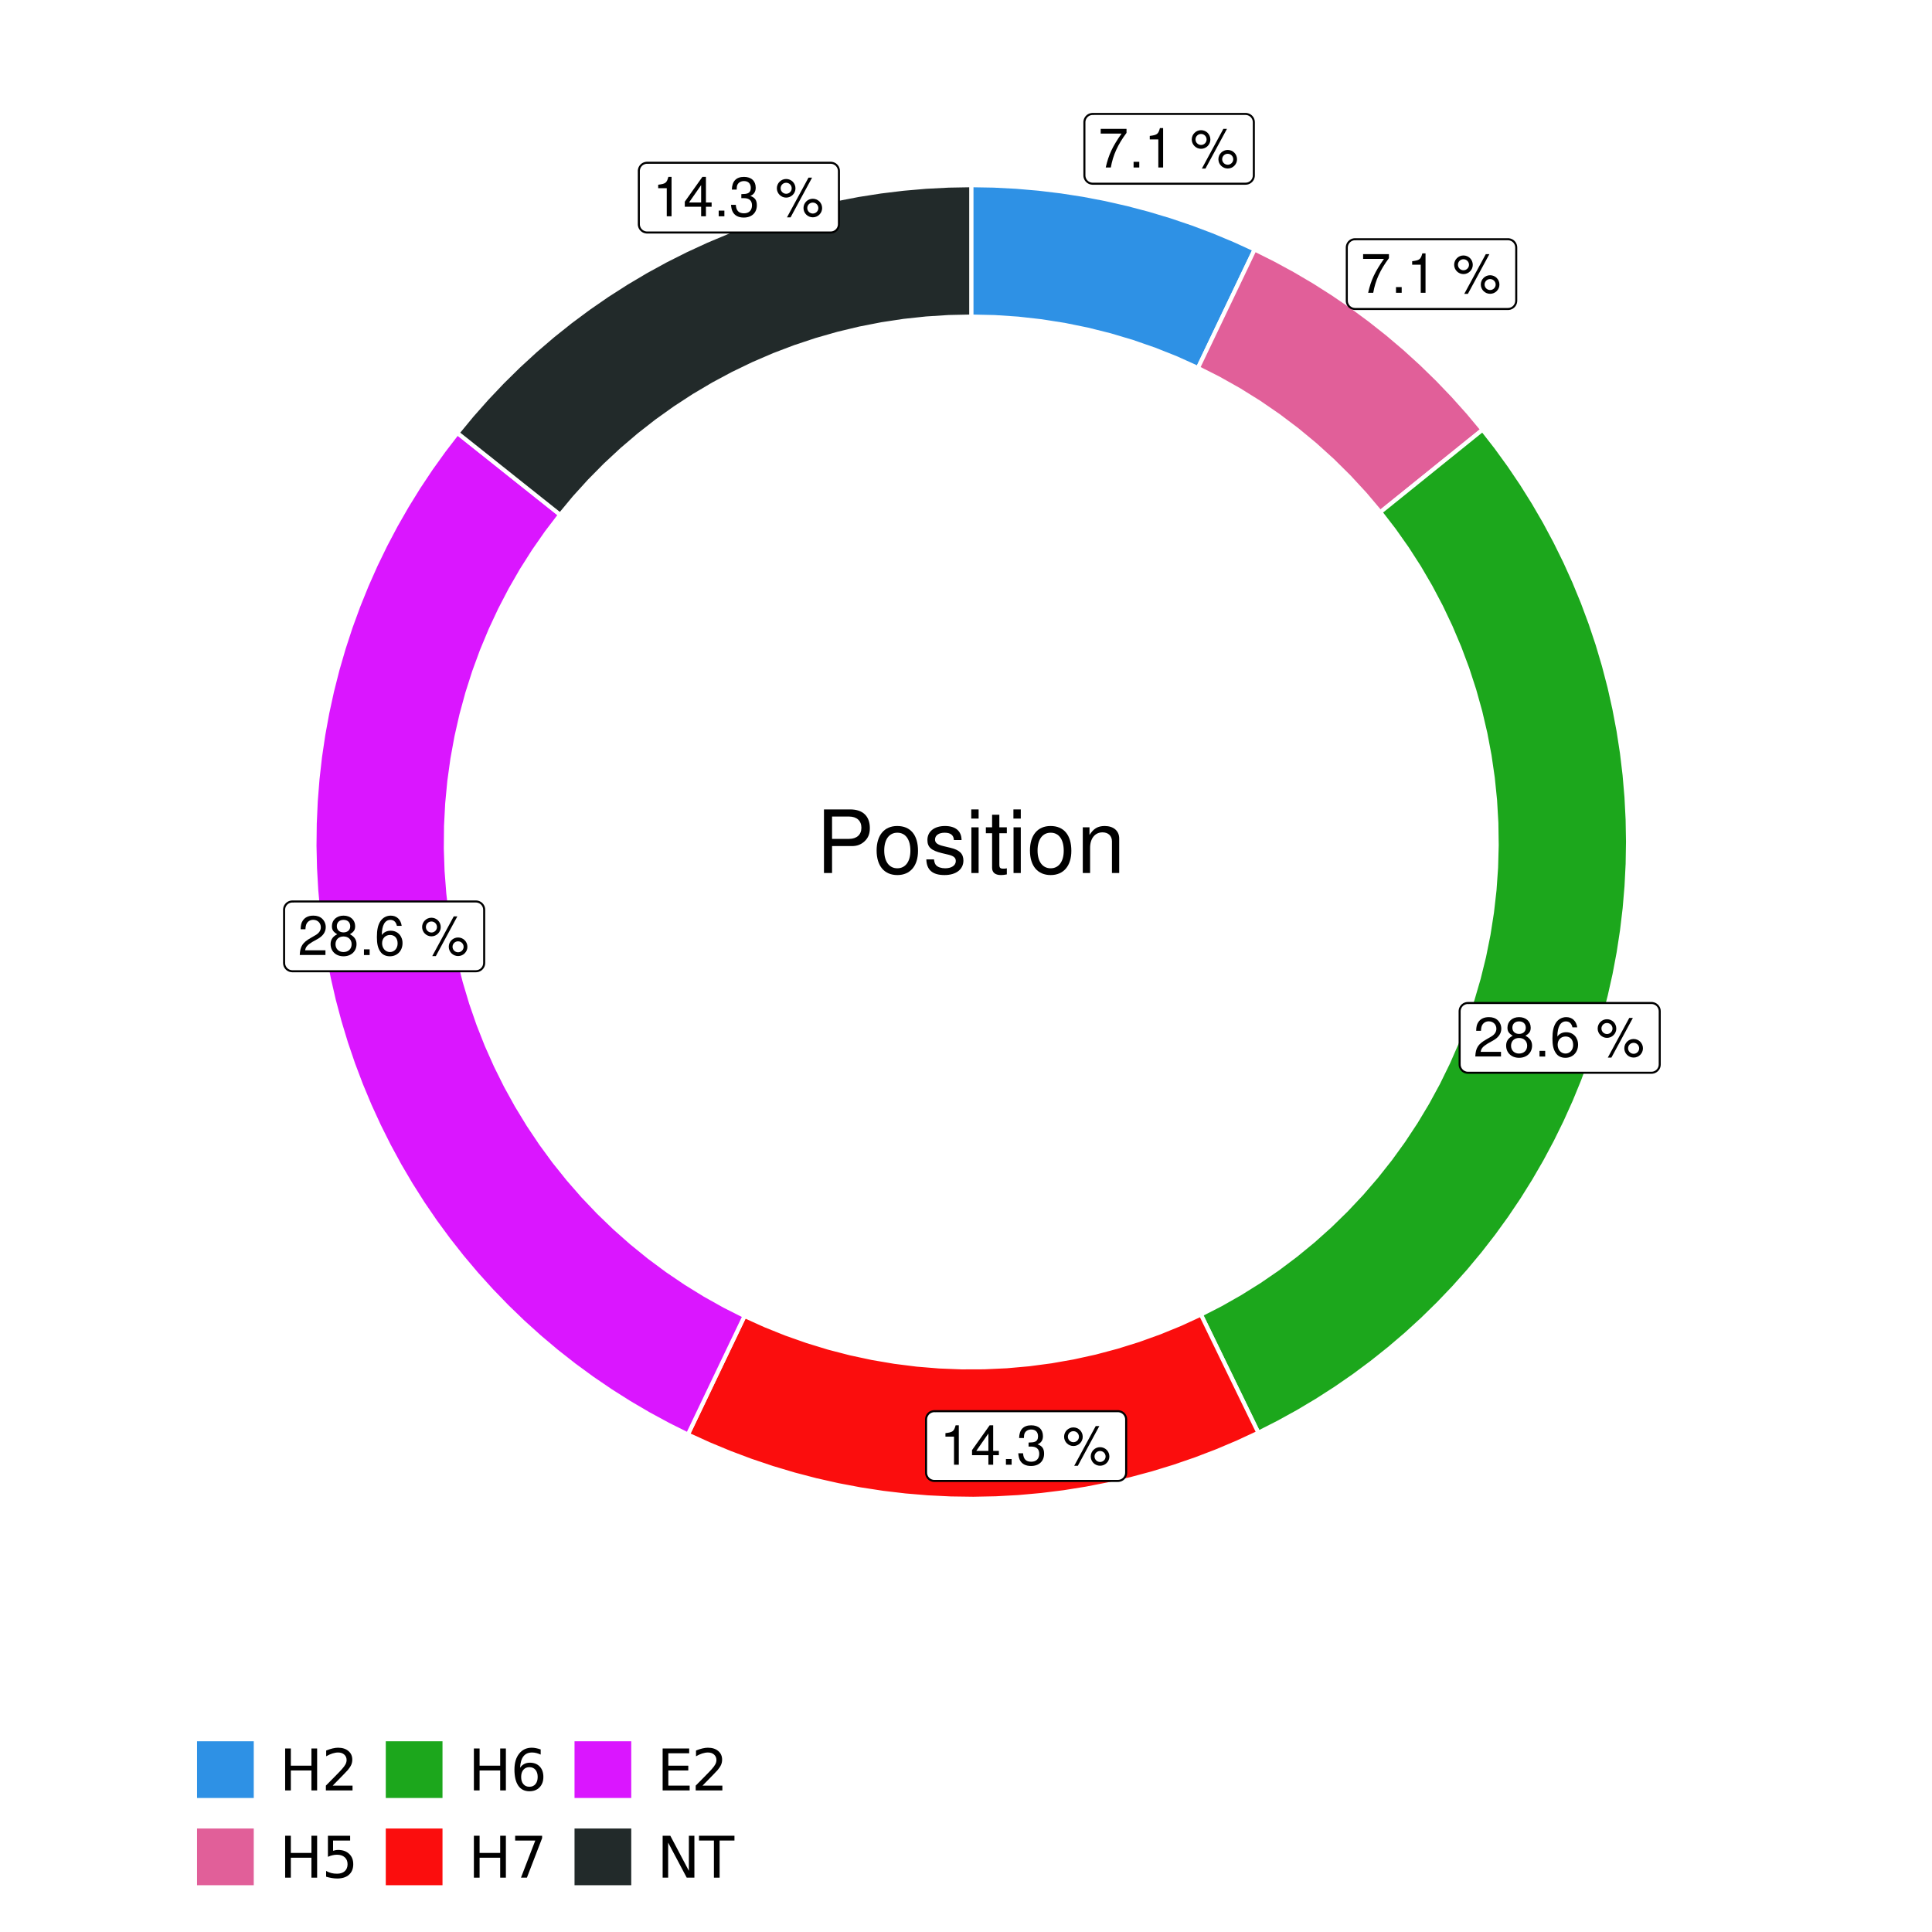 <?xml version="1.0" encoding="UTF-8"?>
<svg xmlns="http://www.w3.org/2000/svg" xmlns:xlink="http://www.w3.org/1999/xlink" width="504pt" height="504pt" viewBox="0 0 504 504" version="1.1">
<defs>
<g>
<symbol overflow="visible" id="glyph0-0">
<path style="stroke:none;" d=""/>
</symbol>
<symbol overflow="visible" id="glyph0-1">
<path style="stroke:none;" d="M 7.391 -10.078 L 0.656 -10.078 L 0.656 -8.844 L 6.094 -8.844 C 3.703 -5.422 2.719 -3.312 1.969 0 L 3.297 0 C 3.859 -3.234 5.125 -6 7.391 -9.031 Z M 7.391 -10.078 "/>
</symbol>
<symbol overflow="visible" id="glyph0-2">
<path style="stroke:none;" d="M 2.719 -1.484 L 1.234 -1.484 L 1.234 0 L 2.719 0 Z M 2.719 -1.484 "/>
</symbol>
<symbol overflow="visible" id="glyph0-3">
<path style="stroke:none;" d="M 3.688 -7.328 L 3.688 0 L 4.938 0 L 4.938 -10.281 L 4.109 -10.281 C 3.672 -8.703 3.391 -8.484 1.453 -8.234 L 1.453 -7.328 Z M 3.688 -7.328 "/>
</symbol>
<symbol overflow="visible" id="glyph0-4">
<path style="stroke:none;" d=""/>
</symbol>
<symbol overflow="visible" id="glyph0-5">
<path style="stroke:none;" d="M 2.828 -9.734 C 1.5 -9.734 0.406 -8.641 0.406 -7.312 C 0.406 -5.969 1.5 -4.875 2.844 -4.875 C 4.172 -4.875 5.266 -5.969 5.266 -7.281 C 5.266 -8.656 4.188 -9.734 2.828 -9.734 Z M 2.828 -8.75 C 3.641 -8.75 4.281 -8.109 4.281 -7.297 C 4.281 -6.516 3.625 -5.875 2.844 -5.875 C 2.047 -5.875 1.391 -6.516 1.391 -7.312 C 1.391 -8.109 2.031 -8.75 2.828 -8.75 Z M 8.656 -10.078 L 3.047 0.281 L 3.984 0.281 L 9.594 -10.078 Z M 9.781 -4.578 C 8.453 -4.578 7.359 -3.5 7.359 -2.156 C 7.359 -0.812 8.453 0.266 9.797 0.266 C 11.125 0.266 12.219 -0.812 12.219 -2.141 C 12.219 -3.5 11.141 -4.578 9.781 -4.578 Z M 9.781 -3.578 C 10.594 -3.578 11.234 -2.938 11.234 -2.141 C 11.234 -1.359 10.578 -0.719 9.797 -0.719 C 8.984 -0.719 8.344 -1.359 8.344 -2.156 C 8.344 -2.938 8.984 -3.578 9.781 -3.578 Z M 9.781 -3.578 "/>
</symbol>
<symbol overflow="visible" id="glyph0-6">
<path style="stroke:none;" d="M 7.188 -1.234 L 1.891 -1.234 C 2.016 -2.094 2.469 -2.625 3.719 -3.391 L 5.141 -4.188 C 6.547 -4.969 7.266 -6.016 7.266 -7.281 C 7.266 -8.141 6.922 -8.922 6.328 -9.484 C 5.734 -10.031 4.984 -10.281 4.031 -10.281 C 2.766 -10.281 1.812 -9.828 1.25 -8.938 C 0.891 -8.406 0.734 -7.766 0.719 -6.719 L 1.969 -6.719 C 2 -7.422 2.094 -7.828 2.266 -8.172 C 2.594 -8.797 3.234 -9.188 4 -9.188 C 5.141 -9.188 5.984 -8.359 5.984 -7.25 C 5.984 -6.422 5.516 -5.719 4.625 -5.203 L 3.312 -4.438 C 1.203 -3.234 0.594 -2.266 0.484 -0.016 L 7.188 -0.016 Z M 7.188 -1.234 "/>
</symbol>
<symbol overflow="visible" id="glyph0-7">
<path style="stroke:none;" d="M 5.562 -5.422 C 6.609 -6.062 6.938 -6.562 6.938 -7.531 C 6.938 -9.156 5.703 -10.281 3.906 -10.281 C 2.141 -10.281 0.875 -9.156 0.875 -7.547 C 0.875 -6.562 1.203 -6.078 2.25 -5.422 C 1.094 -4.828 0.531 -4 0.531 -2.859 C 0.531 -0.984 1.906 0.328 3.906 0.328 C 5.906 0.328 7.297 -0.984 7.297 -2.859 C 7.297 -4 6.719 -4.828 5.562 -5.422 Z M 3.906 -9.172 C 4.984 -9.172 5.656 -8.531 5.656 -7.5 C 5.656 -6.547 4.969 -5.906 3.906 -5.906 C 2.844 -5.906 2.156 -6.547 2.156 -7.531 C 2.156 -8.531 2.844 -9.172 3.906 -9.172 Z M 3.906 -4.844 C 5.156 -4.844 6.016 -4.031 6.016 -2.828 C 6.016 -1.594 5.172 -0.781 3.875 -0.781 C 2.656 -0.781 1.812 -1.625 1.812 -2.812 C 1.812 -4.031 2.641 -4.844 3.906 -4.844 Z M 3.906 -4.844 "/>
</symbol>
<symbol overflow="visible" id="glyph0-8">
<path style="stroke:none;" d="M 7.078 -7.609 C 6.844 -9.281 5.766 -10.281 4.219 -10.281 C 3.109 -10.281 2.125 -9.734 1.516 -8.812 C 0.875 -7.812 0.609 -6.562 0.609 -4.688 C 0.609 -2.953 0.859 -1.859 1.469 -0.953 C 2 -0.109 2.891 0.328 4 0.328 C 5.922 0.328 7.297 -1.109 7.297 -3.109 C 7.297 -5 6.016 -6.344 4.203 -6.344 C 3.219 -6.344 2.438 -5.969 1.891 -5.219 C 1.906 -7.766 2.703 -9.172 4.141 -9.172 C 5.016 -9.172 5.625 -8.609 5.828 -7.609 Z M 4.047 -5.234 C 5.266 -5.234 6.016 -4.375 6.016 -3.016 C 6.016 -1.719 5.156 -0.781 4.016 -0.781 C 2.844 -0.781 1.969 -1.766 1.969 -3.078 C 1.969 -4.344 2.812 -5.234 4.047 -5.234 Z M 4.047 -5.234 "/>
</symbol>
<symbol overflow="visible" id="glyph0-9">
<path style="stroke:none;" d="M 4.656 -2.484 L 4.656 0 L 5.906 0 L 5.906 -2.484 L 7.391 -2.484 L 7.391 -3.609 L 5.906 -3.609 L 5.906 -10.281 L 4.984 -10.281 L 0.391 -3.812 L 0.391 -2.484 Z M 4.656 -3.609 L 1.5 -3.609 L 4.656 -8.141 Z M 4.656 -3.609 "/>
</symbol>
<symbol overflow="visible" id="glyph0-10">
<path style="stroke:none;" d="M 3.141 -4.734 L 3.828 -4.734 C 5.188 -4.734 5.922 -4.094 5.922 -2.859 C 5.922 -1.562 5.141 -0.781 3.844 -0.781 C 2.453 -0.781 1.797 -1.484 1.703 -2.984 L 0.453 -2.984 C 0.516 -2.156 0.656 -1.625 0.891 -1.172 C 1.422 -0.172 2.406 0.328 3.781 0.328 C 5.859 0.328 7.188 -0.922 7.188 -2.875 C 7.188 -4.188 6.703 -4.891 5.484 -5.312 C 6.422 -5.703 6.891 -6.406 6.891 -7.453 C 6.891 -9.219 5.75 -10.281 3.828 -10.281 C 1.797 -10.281 0.719 -9.141 0.672 -6.969 L 1.922 -6.969 C 1.938 -7.594 1.984 -7.953 2.141 -8.266 C 2.438 -8.844 3.062 -9.188 3.844 -9.188 C 4.953 -9.188 5.609 -8.516 5.609 -7.406 C 5.609 -6.688 5.359 -6.234 4.812 -6 C 4.469 -5.859 4.016 -5.797 3.141 -5.781 Z M 3.141 -4.734 "/>
</symbol>
<symbol overflow="visible" id="glyph1-0">
<path style="stroke:none;" d=""/>
</symbol>
<symbol overflow="visible" id="glyph1-1">
<path style="stroke:none;" d="M 4.188 -7.031 L 9.406 -7.031 C 10.703 -7.031 11.719 -7.422 12.609 -8.219 C 13.609 -9.125 14.047 -10.203 14.047 -11.719 C 14.047 -14.844 12.203 -16.594 8.922 -16.594 L 2.078 -16.594 L 2.078 0 L 4.188 0 Z M 4.188 -8.906 L 4.188 -14.734 L 8.609 -14.734 C 10.625 -14.734 11.844 -13.641 11.844 -11.812 C 11.844 -10 10.625 -8.906 8.609 -8.906 Z M 4.188 -8.906 "/>
</symbol>
<symbol overflow="visible" id="glyph1-2">
<path style="stroke:none;" d="M 6.188 -12.266 C 2.828 -12.266 0.812 -9.875 0.812 -5.875 C 0.812 -1.844 2.828 0.531 6.219 0.531 C 9.578 0.531 11.609 -1.859 11.609 -5.781 C 11.609 -9.922 9.656 -12.266 6.188 -12.266 Z M 6.219 -10.516 C 8.359 -10.516 9.625 -8.766 9.625 -5.812 C 9.625 -2.984 8.312 -1.234 6.219 -1.234 C 4.094 -1.234 2.797 -2.984 2.797 -5.875 C 2.797 -8.766 4.094 -10.516 6.219 -10.516 Z M 6.219 -10.516 "/>
</symbol>
<symbol overflow="visible" id="glyph1-3">
<path style="stroke:none;" d="M 9.969 -8.609 C 9.953 -10.953 8.406 -12.266 5.641 -12.266 C 2.875 -12.266 1.062 -10.844 1.062 -8.625 C 1.062 -6.766 2.031 -5.875 4.844 -5.188 L 6.625 -4.766 C 7.938 -4.438 8.469 -3.969 8.469 -3.125 C 8.469 -1.984 7.359 -1.234 5.688 -1.234 C 4.672 -1.234 3.797 -1.531 3.328 -2.031 C 3.031 -2.375 2.891 -2.703 2.781 -3.547 L 0.781 -3.547 C 0.859 -0.797 2.406 0.531 5.531 0.531 C 8.531 0.531 10.453 -0.953 10.453 -3.25 C 10.453 -5.031 9.453 -6.016 7.078 -6.578 L 5.266 -7.016 C 3.703 -7.375 3.047 -7.875 3.047 -8.719 C 3.047 -9.828 4.031 -10.516 5.578 -10.516 C 7.109 -10.516 7.922 -9.859 7.969 -8.609 Z M 9.969 -8.609 "/>
</symbol>
<symbol overflow="visible" id="glyph1-4">
<path style="stroke:none;" d="M 3.422 -11.922 L 1.531 -11.922 L 1.531 0 L 3.422 0 Z M 3.422 -16.594 L 1.5 -16.594 L 1.5 -14.203 L 3.422 -14.203 Z M 3.422 -16.594 "/>
</symbol>
<symbol overflow="visible" id="glyph1-5">
<path style="stroke:none;" d="M 5.781 -11.922 L 3.828 -11.922 L 3.828 -15.203 L 1.938 -15.203 L 1.938 -11.922 L 0.312 -11.922 L 0.312 -10.375 L 1.938 -10.375 L 1.938 -1.359 C 1.938 -0.141 2.75 0.531 4.234 0.531 C 4.734 0.531 5.141 0.484 5.781 0.359 L 5.781 -1.234 C 5.516 -1.156 5.266 -1.141 4.875 -1.141 C 4.047 -1.141 3.828 -1.359 3.828 -2.203 L 3.828 -10.375 L 5.781 -10.375 Z M 5.781 -11.922 "/>
</symbol>
<symbol overflow="visible" id="glyph1-6">
<path style="stroke:none;" d="M 1.594 -11.922 L 1.594 0 L 3.5 0 L 3.5 -6.578 C 3.5 -9.016 4.781 -10.609 6.734 -10.609 C 8.234 -10.609 9.203 -9.703 9.203 -8.266 L 9.203 0 L 11.094 0 L 11.094 -9.016 C 11.094 -11 9.609 -12.266 7.312 -12.266 C 5.531 -12.266 4.391 -11.594 3.344 -9.922 L 3.344 -11.922 Z M 1.594 -11.922 "/>
</symbol>
<symbol overflow="visible" id="glyph2-0">
<path style="stroke:none;" d="M 0.75 2.656 L 0.75 -10.578 L 8.25 -10.578 L 8.25 2.656 Z M 1.594 1.812 L 7.406 1.812 L 7.406 -9.734 L 1.594 -9.734 Z M 1.594 1.812 "/>
</symbol>
<symbol overflow="visible" id="glyph2-1">
<path style="stroke:none;" d="M 1.469 -10.938 L 2.953 -10.938 L 2.953 -6.453 L 8.328 -6.453 L 8.328 -10.938 L 9.812 -10.938 L 9.812 0 L 8.328 0 L 8.328 -5.203 L 2.953 -5.203 L 2.953 0 L 1.469 0 Z M 1.469 -10.938 "/>
</symbol>
<symbol overflow="visible" id="glyph2-2">
<path style="stroke:none;" d="M 2.875 -1.25 L 8.047 -1.25 L 8.047 0 L 1.094 0 L 1.094 -1.25 C 1.656 -1.82 2.422 -2.598 3.391 -3.578 C 4.359 -4.555 4.969 -5.191 5.219 -5.484 C 5.695 -6.016 6.031 -6.461 6.219 -6.828 C 6.406 -7.203 6.5 -7.566 6.5 -7.922 C 6.5 -8.504 6.297 -8.977 5.891 -9.344 C 5.484 -9.707 4.953 -9.891 4.297 -9.891 C 3.828 -9.891 3.332 -9.805 2.812 -9.641 C 2.301 -9.484 1.754 -9.238 1.172 -8.906 L 1.172 -10.406 C 1.766 -10.645 2.32 -10.828 2.844 -10.953 C 3.363 -11.078 3.836 -11.141 4.266 -11.141 C 5.398 -11.141 6.301 -10.852 6.969 -10.281 C 7.645 -9.719 7.984 -8.961 7.984 -8.016 C 7.984 -7.566 7.898 -7.141 7.734 -6.734 C 7.566 -6.328 7.258 -5.852 6.812 -5.312 C 6.688 -5.164 6.297 -4.754 5.641 -4.078 C 4.992 -3.398 4.07 -2.457 2.875 -1.25 Z M 2.875 -1.25 "/>
</symbol>
<symbol overflow="visible" id="glyph2-3">
<path style="stroke:none;" d="M 1.625 -10.938 L 7.422 -10.938 L 7.422 -9.688 L 2.969 -9.688 L 2.969 -7.016 C 3.188 -7.086 3.398 -7.141 3.609 -7.172 C 3.828 -7.211 4.047 -7.234 4.266 -7.234 C 5.484 -7.234 6.445 -6.895 7.156 -6.219 C 7.875 -5.551 8.234 -4.648 8.234 -3.516 C 8.234 -2.336 7.863 -1.422 7.125 -0.766 C 6.395 -0.109 5.363 0.219 4.031 0.219 C 3.57 0.219 3.102 0.176 2.625 0.094 C 2.156 0.02 1.664 -0.094 1.156 -0.25 L 1.156 -1.75 C 1.594 -1.508 2.047 -1.328 2.516 -1.203 C 2.984 -1.086 3.477 -1.031 4 -1.031 C 4.852 -1.031 5.523 -1.25 6.016 -1.688 C 6.504 -2.133 6.75 -2.742 6.75 -3.516 C 6.75 -4.273 6.504 -4.875 6.016 -5.312 C 5.523 -5.758 4.852 -5.984 4 -5.984 C 3.602 -5.984 3.207 -5.938 2.812 -5.844 C 2.426 -5.758 2.031 -5.625 1.625 -5.438 Z M 1.625 -10.938 "/>
</symbol>
<symbol overflow="visible" id="glyph2-4">
<path style="stroke:none;" d="M 4.953 -6.062 C 4.285 -6.062 3.758 -5.832 3.375 -5.375 C 2.988 -4.914 2.797 -4.297 2.797 -3.516 C 2.797 -2.723 2.988 -2.098 3.375 -1.641 C 3.758 -1.18 4.285 -0.953 4.953 -0.953 C 5.617 -0.953 6.145 -1.18 6.531 -1.641 C 6.914 -2.098 7.109 -2.723 7.109 -3.516 C 7.109 -4.297 6.914 -4.914 6.531 -5.375 C 6.145 -5.832 5.617 -6.062 4.953 -6.062 Z M 7.891 -10.688 L 7.891 -9.344 C 7.516 -9.52 7.141 -9.656 6.766 -9.75 C 6.391 -9.844 6.016 -9.891 5.641 -9.891 C 4.66 -9.891 3.91 -9.555 3.391 -8.891 C 2.879 -8.234 2.586 -7.238 2.516 -5.906 C 2.805 -6.332 3.164 -6.66 3.594 -6.891 C 4.031 -7.117 4.516 -7.234 5.047 -7.234 C 6.141 -7.234 7.004 -6.898 7.641 -6.234 C 8.273 -5.566 8.594 -4.66 8.594 -3.516 C 8.594 -2.391 8.258 -1.484 7.594 -0.797 C 6.938 -0.117 6.055 0.219 4.953 0.219 C 3.68 0.219 2.711 -0.266 2.047 -1.234 C 1.379 -2.211 1.047 -3.617 1.047 -5.453 C 1.047 -7.18 1.457 -8.562 2.281 -9.594 C 3.102 -10.625 4.203 -11.141 5.578 -11.141 C 5.953 -11.141 6.328 -11.098 6.703 -11.016 C 7.078 -10.941 7.473 -10.832 7.891 -10.688 Z M 7.891 -10.688 "/>
</symbol>
<symbol overflow="visible" id="glyph2-5">
<path style="stroke:none;" d="M 1.234 -10.938 L 8.266 -10.938 L 8.266 -10.312 L 4.297 0 L 2.75 0 L 6.484 -9.688 L 1.234 -9.688 Z M 1.234 -10.938 "/>
</symbol>
<symbol overflow="visible" id="glyph2-6">
<path style="stroke:none;" d="M 1.469 -10.938 L 8.391 -10.938 L 8.391 -9.688 L 2.953 -9.688 L 2.953 -6.453 L 8.156 -6.453 L 8.156 -5.203 L 2.953 -5.203 L 2.953 -1.25 L 8.516 -1.25 L 8.516 0 L 1.469 0 Z M 1.469 -10.938 "/>
</symbol>
<symbol overflow="visible" id="glyph2-7">
<path style="stroke:none;" d="M 1.469 -10.938 L 3.469 -10.938 L 8.312 -1.781 L 8.312 -10.938 L 9.75 -10.938 L 9.75 0 L 7.75 0 L 2.906 -9.141 L 2.906 0 L 1.469 0 Z M 1.469 -10.938 "/>
</symbol>
<symbol overflow="visible" id="glyph2-8">
<path style="stroke:none;" d="M -0.047 -10.938 L 9.203 -10.938 L 9.203 -9.688 L 5.328 -9.688 L 5.328 0 L 3.844 0 L 3.844 -9.688 L -0.047 -9.688 Z M -0.047 -10.938 "/>
</symbol>
</g>
<clipPath id="clip1">
  <path d="M 30.98 0 L 473.023 0 L 473.023 504 L 30.98 504 Z M 30.98 0 "/>
</clipPath>
<clipPath id="clip2">
  <path d="M 39.199 5.48 L 467.543 5.48 L 467.543 433.824 L 39.199 433.824 Z M 39.199 5.48 "/>
</clipPath>
</defs>
<g id="surface4">
<rect x="0" y="0" width="504" height="504" style="fill:rgb(100%,100%,100%);fill-opacity:1;stroke:none;"/>
<g clip-path="url(#clip1)" clip-rule="nonzero">
<path style="fill-rule:nonzero;fill:rgb(100%,100%,100%);fill-opacity:1;stroke-width:1.067;stroke-linecap:round;stroke-linejoin:round;stroke:rgb(100%,100%,100%);stroke-opacity:1;stroke-miterlimit:10;" d="M 30.98 504 L 473.023 504 L 473.023 0 L 30.98 0 Z M 30.98 504 "/>
</g>
<g clip-path="url(#clip2)" clip-rule="nonzero">
<path style=" stroke:none;fill-rule:nonzero;fill:rgb(100%,100%,100%);fill-opacity:1;" d="M 39.199 433.824 L 467.543 433.824 L 467.543 5.48 L 39.199 5.48 Z M 39.199 433.824 "/>
</g>
<path style="fill-rule:nonzero;fill:rgb(18.039%,56.863%,89.804%);fill-opacity:1;stroke-width:1.067;stroke-linecap:butt;stroke-linejoin:miter;stroke:rgb(100%,100%,100%);stroke-opacity:1;stroke-miterlimit:10;" d="M 312.508 95.996 L 318.422 83.629 L 321.379 77.449 L 327.293 65.082 L 321.949 62.637 L 316.52 60.375 L 311.02 58.305 L 305.449 56.422 L 299.816 54.73 L 294.133 53.234 L 288.398 51.934 L 282.625 50.828 L 276.816 49.926 L 270.977 49.223 L 265.121 48.719 L 259.25 48.414 L 253.371 48.312 L 253.371 82.582 L 259.484 82.719 L 265.582 83.125 L 271.66 83.809 L 277.699 84.758 L 283.691 85.977 L 289.621 87.461 L 295.48 89.211 L 301.258 91.219 L 306.938 93.48 Z M 312.508 95.996 "/>
<path style="fill-rule:nonzero;fill:rgb(88.235%,37.255%,60%);fill-opacity:1;stroke-width:1.067;stroke-linecap:butt;stroke-linejoin:miter;stroke:rgb(100%,100%,100%);stroke-opacity:1;stroke-miterlimit:10;" d="M 360.074 133.613 L 370.746 125.012 L 376.078 120.707 L 386.75 112.105 L 382.98 107.59 L 379.059 103.211 L 374.992 98.969 L 370.777 94.863 L 366.43 90.91 L 361.945 87.105 L 357.332 83.461 L 352.602 79.973 L 347.75 76.652 L 342.789 73.496 L 337.719 70.516 L 332.555 67.711 L 327.293 65.082 L 321.379 77.449 L 318.422 83.629 L 312.508 95.996 L 317.965 98.758 L 323.293 101.758 L 328.48 104.992 L 333.52 108.457 L 338.398 112.141 L 343.109 116.039 L 347.641 120.145 L 351.984 124.449 L 356.129 128.941 Z M 360.074 133.613 "/>
<path style="fill-rule:nonzero;fill:rgb(10.98%,65.49%,10.98%);fill-opacity:1;stroke-width:1.067;stroke-linecap:butt;stroke-linejoin:miter;stroke:rgb(100%,100%,100%);stroke-opacity:1;stroke-miterlimit:10;" d="M 313.285 342.934 L 328.266 373.754 L 333.445 371.125 L 338.535 368.324 L 343.523 365.352 L 348.414 362.211 L 353.191 358.91 L 357.852 355.445 L 362.398 351.824 L 366.816 348.055 L 371.102 344.133 L 375.254 340.07 L 379.266 335.871 L 383.133 331.535 L 386.852 327.07 L 390.418 322.484 L 393.824 317.781 L 397.07 312.965 L 400.148 308.039 L 403.062 303.012 L 405.801 297.891 L 408.367 292.676 L 410.754 287.379 L 412.957 282.008 L 414.98 276.562 L 416.816 271.051 L 418.465 265.48 L 419.922 259.855 L 421.191 254.188 L 422.266 248.48 L 423.145 242.738 L 423.832 236.969 L 424.32 231.18 L 424.613 225.379 L 424.707 219.57 L 424.605 213.762 L 424.309 207.961 L 423.812 202.172 L 423.125 196.406 L 422.238 190.664 L 421.156 184.957 L 419.887 179.289 L 418.422 173.668 L 416.77 168.098 L 414.926 162.59 L 412.898 157.145 L 410.688 151.773 L 408.297 146.48 L 405.727 141.27 L 402.984 136.148 L 400.066 131.125 L 396.98 126.203 L 393.73 121.391 L 390.32 116.688 L 386.75 112.105 L 376.078 120.707 L 370.746 125.012 L 360.074 133.613 L 363.656 138.258 L 367.035 143.047 L 370.211 147.98 L 373.168 153.043 L 375.906 158.227 L 378.422 163.527 L 380.707 168.926 L 382.762 174.418 L 384.578 179.996 L 386.152 185.645 L 387.488 191.355 L 388.574 197.117 L 389.414 202.918 L 390.008 208.754 L 390.348 214.609 L 390.438 220.473 L 390.277 226.332 L 389.867 232.184 L 389.203 238.012 L 388.297 243.805 L 387.141 249.551 L 385.738 255.246 L 384.094 260.875 L 382.211 266.43 L 380.094 271.898 L 377.742 277.27 L 375.164 282.535 L 372.363 287.688 L 369.344 292.715 L 366.113 297.609 L 362.676 302.359 L 359.035 306.961 L 355.207 311.398 L 351.188 315.672 L 346.992 319.77 L 342.625 323.68 L 338.094 327.402 L 333.406 330.93 L 328.574 334.25 L 323.602 337.359 L 318.504 340.258 Z M 313.285 342.934 "/>
<path style="fill-rule:nonzero;fill:rgb(98.431%,5.098%,5.098%);fill-opacity:1;stroke-width:1.067;stroke-linecap:butt;stroke-linejoin:miter;stroke:rgb(100%,100%,100%);stroke-opacity:1;stroke-miterlimit:10;" d="M 194.23 343.309 L 191.273 349.488 L 179.445 374.223 L 184.828 376.684 L 190.297 378.957 L 195.84 381.043 L 201.449 382.934 L 207.121 384.629 L 212.848 386.129 L 218.625 387.43 L 224.441 388.531 L 230.293 389.43 L 236.176 390.125 L 242.074 390.617 L 247.988 390.906 L 253.906 390.988 L 259.828 390.867 L 265.738 390.543 L 271.637 390.012 L 277.512 389.281 L 283.359 388.344 L 289.168 387.207 L 294.938 385.871 L 300.656 384.336 L 306.316 382.602 L 311.914 380.676 L 317.441 378.559 L 322.895 376.25 L 328.266 373.754 L 313.285 342.934 L 307.957 345.383 L 302.531 347.602 L 297.012 349.59 L 291.414 351.336 L 285.746 352.844 L 280.02 354.105 L 274.246 355.121 L 268.43 355.891 L 262.59 356.41 L 256.734 356.68 L 250.867 356.699 L 245.008 356.465 L 239.164 355.984 L 233.348 355.25 L 227.566 354.27 L 221.832 353.043 L 216.152 351.574 L 210.547 349.859 L 205.016 347.91 L 199.574 345.723 Z M 194.23 343.309 "/>
<path style="fill-rule:nonzero;fill:rgb(85.49%,8.627%,100%);fill-opacity:1;stroke-width:1.067;stroke-linecap:butt;stroke-linejoin:miter;stroke:rgb(100%,100%,100%);stroke-opacity:1;stroke-miterlimit:10;" d="M 146.129 134.285 L 140.766 130.02 L 135.402 125.75 L 130.043 121.48 L 124.68 117.211 L 119.316 112.945 L 115.777 117.551 L 112.395 122.273 L 109.176 127.109 L 106.121 132.051 L 103.234 137.09 L 100.523 142.227 L 97.984 147.453 L 95.629 152.762 L 93.453 158.148 L 91.457 163.605 L 89.652 169.125 L 88.031 174.703 L 86.605 180.336 L 85.367 186.012 L 84.324 191.727 L 83.473 197.473 L 82.82 203.242 L 82.363 209.035 L 82.102 214.84 L 82.035 220.648 L 82.168 226.453 L 82.496 232.254 L 83.023 238.039 L 83.742 243.805 L 84.66 249.539 L 85.77 255.242 L 87.07 260.902 L 88.566 266.516 L 90.25 272.074 L 92.121 277.574 L 94.176 283.008 L 96.414 288.367 L 98.836 293.648 L 101.434 298.844 L 104.203 303.949 L 107.148 308.957 L 110.258 313.863 L 113.535 318.66 L 116.973 323.344 L 120.566 327.91 L 124.312 332.348 L 128.207 336.66 L 132.246 340.836 L 136.422 344.871 L 140.734 348.762 L 145.176 352.508 L 149.742 356.098 L 154.426 359.531 L 159.227 362.805 L 164.133 365.914 L 169.141 368.855 L 174.246 371.625 L 179.445 374.223 L 191.273 349.488 L 194.23 343.309 L 188.996 340.664 L 183.879 337.801 L 178.887 334.719 L 174.035 331.43 L 169.328 327.934 L 164.773 324.238 L 160.379 320.355 L 156.156 316.285 L 152.113 312.039 L 148.254 307.621 L 144.586 303.047 L 141.121 298.316 L 137.859 293.441 L 134.809 288.434 L 131.973 283.301 L 129.363 278.051 L 126.977 272.691 L 124.824 267.238 L 122.906 261.695 L 121.227 256.078 L 119.793 250.391 L 118.598 244.652 L 117.652 238.863 L 116.957 233.039 L 116.508 227.195 L 116.309 221.332 L 116.363 215.469 L 116.668 209.613 L 117.223 203.773 L 118.027 197.965 L 119.078 192.195 L 120.375 186.477 L 121.914 180.82 L 123.695 175.234 L 125.715 169.727 L 127.969 164.312 L 130.449 159 L 133.156 153.797 L 136.082 148.715 L 139.223 143.766 L 142.574 138.949 Z M 146.129 134.285 "/>
<path style="fill-rule:nonzero;fill:rgb(13.333%,16.471%,16.471%);fill-opacity:1;stroke-width:1.067;stroke-linecap:butt;stroke-linejoin:miter;stroke:rgb(100%,100%,100%);stroke-opacity:1;stroke-miterlimit:10;" d="M 253.371 82.582 L 253.371 48.312 L 247.449 48.418 L 241.539 48.723 L 235.637 49.234 L 229.762 49.949 L 223.91 50.863 L 218.098 51.984 L 212.324 53.301 L 206.602 54.82 L 200.938 56.535 L 195.332 58.441 L 189.797 60.543 L 184.336 62.836 L 178.961 65.316 L 173.672 67.977 L 168.48 70.82 L 163.387 73.844 L 158.402 77.039 L 153.531 80.406 L 148.781 83.938 L 144.156 87.633 L 139.66 91.484 L 135.297 95.492 L 131.078 99.645 L 127.008 103.941 L 123.082 108.375 L 119.316 112.945 L 124.68 117.211 L 130.043 121.48 L 135.402 125.75 L 140.766 130.02 L 146.129 134.285 L 149.875 129.777 L 153.816 125.434 L 157.938 121.262 L 162.234 117.27 L 166.695 113.465 L 171.316 109.855 L 176.086 106.445 L 181 103.242 L 186.047 100.254 L 191.215 97.484 L 196.496 94.938 L 201.883 92.617 L 207.363 90.531 L 212.93 88.684 L 218.566 87.074 L 224.27 85.707 L 230.027 84.582 L 235.824 83.707 L 241.656 83.082 L 247.508 82.707 Z M 253.371 82.582 "/>
<path style="fill-rule:nonzero;fill:rgb(100%,100%,100%);fill-opacity:1;stroke-width:0.533;stroke-linecap:round;stroke-linejoin:round;stroke:rgb(0%,0%,0%);stroke-opacity:1;stroke-miterlimit:10;" d="M 285.047 47.926 L 324.926 47.926 L 324.84 47.922 L 325.188 47.906 L 325.527 47.84 L 325.852 47.715 L 326.152 47.543 L 326.422 47.32 L 326.652 47.062 L 326.84 46.77 L 326.973 46.449 L 327.059 46.109 L 327.086 45.766 L 327.086 31.883 L 327.059 31.539 L 326.973 31.199 L 326.84 30.879 L 326.652 30.586 L 326.422 30.324 L 326.152 30.105 L 325.852 29.934 L 325.527 29.809 L 325.188 29.738 L 324.926 29.723 L 285.047 29.723 L 285.305 29.738 L 284.957 29.727 L 284.613 29.77 L 284.281 29.863 L 283.965 30.012 L 283.68 30.211 L 283.43 30.453 L 283.219 30.73 L 283.059 31.039 L 282.949 31.367 L 282.891 31.711 L 282.887 31.883 L 282.887 45.766 L 282.891 45.59 L 282.891 45.938 L 282.949 46.281 L 283.059 46.609 L 283.219 46.918 L 283.43 47.195 L 283.68 47.438 L 283.965 47.633 L 284.281 47.785 L 284.613 47.879 L 284.957 47.922 Z M 285.047 47.926 "/>
<g style="fill:rgb(0%,0%,0%);fill-opacity:1;">
  <use xlink:href="#glyph0-1" x="286.484" y="43.694"/>
  <use xlink:href="#glyph0-2" x="294.484" y="43.694"/>
  <use xlink:href="#glyph0-3" x="298.484" y="43.694"/>
  <use xlink:href="#glyph0-4" x="306.484" y="43.694"/>
  <use xlink:href="#glyph0-5" x="310.484" y="43.694"/>
</g>
<path style="fill-rule:nonzero;fill:rgb(100%,100%,100%);fill-opacity:1;stroke-width:0.533;stroke-linecap:round;stroke-linejoin:round;stroke:rgb(0%,0%,0%);stroke-opacity:1;stroke-miterlimit:10;" d="M 353.496 80.605 L 393.379 80.605 L 393.289 80.605 L 393.637 80.59 L 393.977 80.523 L 394.305 80.398 L 394.605 80.227 L 394.875 80.004 L 395.105 79.746 L 395.289 79.449 L 395.426 79.133 L 395.508 78.793 L 395.539 78.445 L 395.539 64.566 L 395.508 64.219 L 395.426 63.883 L 395.289 63.562 L 395.105 63.27 L 394.875 63.008 L 394.605 62.789 L 394.305 62.617 L 393.977 62.492 L 393.637 62.422 L 393.379 62.406 L 353.496 62.406 L 353.758 62.422 L 353.41 62.41 L 353.066 62.449 L 352.73 62.547 L 352.418 62.695 L 352.133 62.895 L 351.879 63.137 L 351.672 63.414 L 351.512 63.719 L 351.398 64.051 L 351.344 64.395 L 351.336 64.566 L 351.336 78.445 L 351.344 78.273 L 351.344 78.621 L 351.398 78.965 L 351.512 79.293 L 351.672 79.602 L 351.879 79.879 L 352.133 80.121 L 352.418 80.316 L 352.73 80.469 L 353.066 80.562 L 353.41 80.605 Z M 353.496 80.605 "/>
<g style="fill:rgb(0%,0%,0%);fill-opacity:1;">
  <use xlink:href="#glyph0-1" x="354.938" y="76.378"/>
  <use xlink:href="#glyph0-2" x="362.938" y="76.378"/>
  <use xlink:href="#glyph0-3" x="366.938" y="76.378"/>
  <use xlink:href="#glyph0-4" x="374.938" y="76.378"/>
  <use xlink:href="#glyph0-5" x="378.938" y="76.378"/>
</g>
<path style="fill-rule:nonzero;fill:rgb(100%,100%,100%);fill-opacity:1;stroke-width:0.533;stroke-linecap:round;stroke-linejoin:round;stroke:rgb(0%,0%,0%);stroke-opacity:1;stroke-miterlimit:10;" d="M 382.934 279.848 L 430.812 279.848 L 430.727 279.848 L 431.074 279.832 L 431.414 279.766 L 431.738 279.641 L 432.039 279.465 L 432.309 279.246 L 432.539 278.988 L 432.727 278.691 L 432.863 278.375 L 432.945 278.035 L 432.973 277.688 L 432.973 263.809 L 432.945 263.461 L 432.863 263.125 L 432.727 262.805 L 432.539 262.512 L 432.309 262.25 L 432.039 262.031 L 431.738 261.859 L 431.414 261.734 L 431.074 261.664 L 430.812 261.648 L 382.934 261.648 L 383.195 261.664 L 382.848 261.652 L 382.5 261.691 L 382.168 261.789 L 381.855 261.938 L 381.566 262.137 L 381.316 262.375 L 381.109 262.656 L 380.945 262.961 L 380.836 263.293 L 380.781 263.637 L 380.773 263.809 L 380.773 277.688 L 380.781 277.516 L 380.781 277.863 L 380.836 278.207 L 380.945 278.535 L 381.109 278.844 L 381.316 279.121 L 381.566 279.363 L 381.855 279.559 L 382.168 279.707 L 382.5 279.805 L 382.848 279.848 Z M 382.934 279.848 "/>
<g style="fill:rgb(0%,0%,0%);fill-opacity:1;">
  <use xlink:href="#glyph0-6" x="384.375" y="275.62"/>
  <use xlink:href="#glyph0-7" x="392.375" y="275.62"/>
  <use xlink:href="#glyph0-2" x="400.375" y="275.62"/>
  <use xlink:href="#glyph0-8" x="404.375" y="275.62"/>
  <use xlink:href="#glyph0-4" x="412.375" y="275.62"/>
  <use xlink:href="#glyph0-5" x="416.375" y="275.62"/>
</g>
<path style="fill-rule:nonzero;fill:rgb(100%,100%,100%);fill-opacity:1;stroke-width:0.533;stroke-linecap:round;stroke-linejoin:round;stroke:rgb(0%,0%,0%);stroke-opacity:1;stroke-miterlimit:10;" d="M 243.742 386.332 L 291.621 386.332 L 291.535 386.332 L 291.883 386.316 L 292.223 386.246 L 292.551 386.125 L 292.852 385.949 L 293.121 385.73 L 293.352 385.469 L 293.535 385.176 L 293.672 384.855 L 293.754 384.52 L 293.781 384.172 L 293.781 370.293 L 293.754 369.945 L 293.672 369.609 L 293.535 369.289 L 293.352 368.996 L 293.121 368.734 L 292.852 368.516 L 292.551 368.34 L 292.223 368.219 L 291.883 368.148 L 291.621 368.133 L 243.742 368.133 L 244.004 368.148 L 243.656 368.133 L 243.312 368.176 L 242.977 368.273 L 242.664 368.422 L 242.375 368.617 L 242.125 368.859 L 241.918 369.137 L 241.754 369.445 L 241.645 369.773 L 241.59 370.117 L 241.582 370.293 L 241.582 384.172 L 241.59 383.996 L 241.59 384.344 L 241.645 384.688 L 241.754 385.02 L 241.918 385.328 L 242.125 385.605 L 242.375 385.844 L 242.664 386.043 L 242.977 386.191 L 243.312 386.289 L 243.656 386.332 Z M 243.742 386.332 "/>
<g style="fill:rgb(0%,0%,0%);fill-opacity:1;">
  <use xlink:href="#glyph0-3" x="245.184" y="382.101"/>
  <use xlink:href="#glyph0-9" x="253.184" y="382.101"/>
  <use xlink:href="#glyph0-2" x="261.184" y="382.101"/>
  <use xlink:href="#glyph0-10" x="265.184" y="382.101"/>
  <use xlink:href="#glyph0-4" x="273.184" y="382.101"/>
  <use xlink:href="#glyph0-5" x="277.184" y="382.101"/>
</g>
<path style="fill-rule:nonzero;fill:rgb(100%,100%,100%);fill-opacity:1;stroke-width:0.533;stroke-linecap:round;stroke-linejoin:round;stroke:rgb(0%,0%,0%);stroke-opacity:1;stroke-miterlimit:10;" d="M 76.27 253.367 L 124.148 253.367 L 124.062 253.367 L 124.41 253.352 L 124.75 253.285 L 125.074 253.16 L 125.379 252.988 L 125.645 252.766 L 125.875 252.508 L 126.062 252.211 L 126.199 251.895 L 126.281 251.555 L 126.309 251.211 L 126.309 237.328 L 126.281 236.984 L 126.199 236.645 L 126.062 236.324 L 125.875 236.031 L 125.645 235.77 L 125.379 235.551 L 125.074 235.379 L 124.75 235.254 L 124.41 235.184 L 124.148 235.168 L 76.27 235.168 L 76.531 235.184 L 76.184 235.172 L 75.84 235.211 L 75.504 235.309 L 75.191 235.457 L 74.902 235.656 L 74.652 235.898 L 74.445 236.176 L 74.281 236.48 L 74.172 236.812 L 74.117 237.156 L 74.109 237.328 L 74.109 251.211 L 74.117 251.035 L 74.117 251.383 L 74.172 251.727 L 74.281 252.055 L 74.445 252.363 L 74.652 252.641 L 74.902 252.883 L 75.191 253.078 L 75.504 253.23 L 75.84 253.324 L 76.184 253.367 Z M 76.27 253.367 "/>
<g style="fill:rgb(0%,0%,0%);fill-opacity:1;">
  <use xlink:href="#glyph0-6" x="77.711" y="249.14"/>
  <use xlink:href="#glyph0-7" x="85.711" y="249.14"/>
  <use xlink:href="#glyph0-2" x="93.711" y="249.14"/>
  <use xlink:href="#glyph0-8" x="97.711" y="249.14"/>
  <use xlink:href="#glyph0-4" x="105.711" y="249.14"/>
  <use xlink:href="#glyph0-5" x="109.711" y="249.14"/>
</g>
<path style="fill-rule:nonzero;fill:rgb(100%,100%,100%);fill-opacity:1;stroke-width:0.533;stroke-linecap:round;stroke-linejoin:round;stroke:rgb(0%,0%,0%);stroke-opacity:1;stroke-miterlimit:10;" d="M 168.812 60.656 L 216.691 60.656 L 216.605 60.656 L 216.953 60.641 L 217.293 60.57 L 217.617 60.449 L 217.918 60.273 L 218.188 60.055 L 218.418 59.793 L 218.602 59.5 L 218.738 59.18 L 218.824 58.844 L 218.852 58.496 L 218.852 44.617 L 218.824 44.27 L 218.738 43.934 L 218.602 43.613 L 218.418 43.32 L 218.188 43.059 L 217.918 42.84 L 217.617 42.664 L 217.293 42.543 L 216.953 42.473 L 216.691 42.457 L 168.812 42.457 L 169.07 42.473 L 168.723 42.457 L 168.379 42.5 L 168.047 42.598 L 167.73 42.746 L 167.445 42.941 L 167.195 43.184 L 166.984 43.461 L 166.824 43.77 L 166.715 44.098 L 166.656 44.441 L 166.652 44.617 L 166.652 58.496 L 166.656 58.324 L 166.656 58.672 L 166.715 59.012 L 166.824 59.344 L 166.984 59.652 L 167.195 59.93 L 167.445 60.168 L 167.73 60.367 L 168.047 60.516 L 168.379 60.613 L 168.723 60.656 Z M 168.812 60.656 "/>
<g style="fill:rgb(0%,0%,0%);fill-opacity:1;">
  <use xlink:href="#glyph0-3" x="170.25" y="56.425"/>
  <use xlink:href="#glyph0-9" x="178.25" y="56.425"/>
  <use xlink:href="#glyph0-2" x="186.25" y="56.425"/>
  <use xlink:href="#glyph0-10" x="190.25" y="56.425"/>
  <use xlink:href="#glyph0-4" x="198.25" y="56.425"/>
  <use xlink:href="#glyph0-5" x="202.25" y="56.425"/>
</g>
<g style="fill:rgb(0%,0%,0%);fill-opacity:1;">
  <use xlink:href="#glyph1-1" x="212.871" y="227.746"/>
  <use xlink:href="#glyph1-2" x="227.871" y="227.746"/>
  <use xlink:href="#glyph1-3" x="240.871" y="227.746"/>
  <use xlink:href="#glyph1-4" x="251.871" y="227.746"/>
  <use xlink:href="#glyph1-5" x="256.871" y="227.746"/>
  <use xlink:href="#glyph1-4" x="262.871" y="227.746"/>
  <use xlink:href="#glyph1-2" x="267.871" y="227.746"/>
  <use xlink:href="#glyph1-6" x="280.871" y="227.746"/>
</g>
<path style=" stroke:none;fill-rule:nonzero;fill:rgb(100%,100%,100%);fill-opacity:1;" d="M 39.199 498.52 L 196.875 498.52 L 196.875 447.52 L 39.199 447.52 Z M 39.199 498.52 "/>
<path style=" stroke:none;fill-rule:nonzero;fill:rgb(100%,100%,100%);fill-opacity:1;" d="M 50.156 470.281 L 67.438 470.281 L 67.438 453 L 50.156 453 Z M 50.156 470.281 "/>
<path style="fill-rule:nonzero;fill:rgb(18.039%,56.863%,89.804%);fill-opacity:1;stroke-width:1.067;stroke-linecap:butt;stroke-linejoin:miter;stroke:rgb(100%,100%,100%);stroke-opacity:1;stroke-miterlimit:10;" d="M 50.867 469.574 L 66.73 469.574 L 66.73 453.711 L 50.867 453.711 Z M 50.867 469.574 "/>
<path style=" stroke:none;fill-rule:nonzero;fill:rgb(100%,100%,100%);fill-opacity:1;" d="M 50.156 493.043 L 67.438 493.043 L 67.438 475.762 L 50.156 475.762 Z M 50.156 493.043 "/>
<path style="fill-rule:nonzero;fill:rgb(88.235%,37.255%,60%);fill-opacity:1;stroke-width:1.067;stroke-linecap:butt;stroke-linejoin:miter;stroke:rgb(100%,100%,100%);stroke-opacity:1;stroke-miterlimit:10;" d="M 50.867 492.332 L 66.73 492.332 L 66.73 476.469 L 50.867 476.469 Z M 50.867 492.332 "/>
<path style=" stroke:none;fill-rule:nonzero;fill:rgb(100%,100%,100%);fill-opacity:1;" d="M 99.395 470.281 L 116.676 470.281 L 116.676 453 L 99.395 453 Z M 99.395 470.281 "/>
<path style="fill-rule:nonzero;fill:rgb(10.98%,65.49%,10.98%);fill-opacity:1;stroke-width:1.067;stroke-linecap:butt;stroke-linejoin:miter;stroke:rgb(100%,100%,100%);stroke-opacity:1;stroke-miterlimit:10;" d="M 100.105 469.574 L 115.969 469.574 L 115.969 453.711 L 100.105 453.711 Z M 100.105 469.574 "/>
<path style=" stroke:none;fill-rule:nonzero;fill:rgb(100%,100%,100%);fill-opacity:1;" d="M 99.395 493.043 L 116.676 493.043 L 116.676 475.762 L 99.395 475.762 Z M 99.395 493.043 "/>
<path style="fill-rule:nonzero;fill:rgb(98.431%,5.098%,5.098%);fill-opacity:1;stroke-width:1.067;stroke-linecap:butt;stroke-linejoin:miter;stroke:rgb(100%,100%,100%);stroke-opacity:1;stroke-miterlimit:10;" d="M 100.105 492.332 L 115.969 492.332 L 115.969 476.469 L 100.105 476.469 Z M 100.105 492.332 "/>
<path style=" stroke:none;fill-rule:nonzero;fill:rgb(100%,100%,100%);fill-opacity:1;" d="M 148.633 470.281 L 165.914 470.281 L 165.914 453 L 148.633 453 Z M 148.633 470.281 "/>
<path style="fill-rule:nonzero;fill:rgb(85.49%,8.627%,100%);fill-opacity:1;stroke-width:1.067;stroke-linecap:butt;stroke-linejoin:miter;stroke:rgb(100%,100%,100%);stroke-opacity:1;stroke-miterlimit:10;" d="M 149.344 469.574 L 165.207 469.574 L 165.207 453.711 L 149.344 453.711 Z M 149.344 469.574 "/>
<path style=" stroke:none;fill-rule:nonzero;fill:rgb(100%,100%,100%);fill-opacity:1;" d="M 148.633 493.043 L 165.914 493.043 L 165.914 475.762 L 148.633 475.762 Z M 148.633 493.043 "/>
<path style="fill-rule:nonzero;fill:rgb(13.333%,16.471%,16.471%);fill-opacity:1;stroke-width:1.067;stroke-linecap:butt;stroke-linejoin:miter;stroke:rgb(100%,100%,100%);stroke-opacity:1;stroke-miterlimit:10;" d="M 149.344 492.332 L 165.207 492.332 L 165.207 476.469 L 149.344 476.469 Z M 149.344 492.332 "/>
<g style="fill:rgb(0%,0%,0%);fill-opacity:1;">
  <use xlink:href="#glyph2-1" x="72.918" y="467.064"/>
  <use xlink:href="#glyph2-2" x="83.918" y="467.064"/>
</g>
<g style="fill:rgb(0%,0%,0%);fill-opacity:1;">
  <use xlink:href="#glyph2-1" x="72.918" y="489.826"/>
  <use xlink:href="#glyph2-3" x="83.918" y="489.826"/>
</g>
<g style="fill:rgb(0%,0%,0%);fill-opacity:1;">
  <use xlink:href="#glyph2-1" x="122.156" y="467.064"/>
  <use xlink:href="#glyph2-4" x="133.156" y="467.064"/>
</g>
<g style="fill:rgb(0%,0%,0%);fill-opacity:1;">
  <use xlink:href="#glyph2-1" x="122.156" y="489.826"/>
  <use xlink:href="#glyph2-5" x="133.156" y="489.826"/>
</g>
<g style="fill:rgb(0%,0%,0%);fill-opacity:1;">
  <use xlink:href="#glyph2-6" x="171.395" y="467.064"/>
  <use xlink:href="#glyph2-2" x="180.395" y="467.064"/>
</g>
<g style="fill:rgb(0%,0%,0%);fill-opacity:1;">
  <use xlink:href="#glyph2-7" x="171.395" y="489.826"/>
  <use xlink:href="#glyph2-8" x="182.395" y="489.826"/>
</g>
</g>
</svg>

